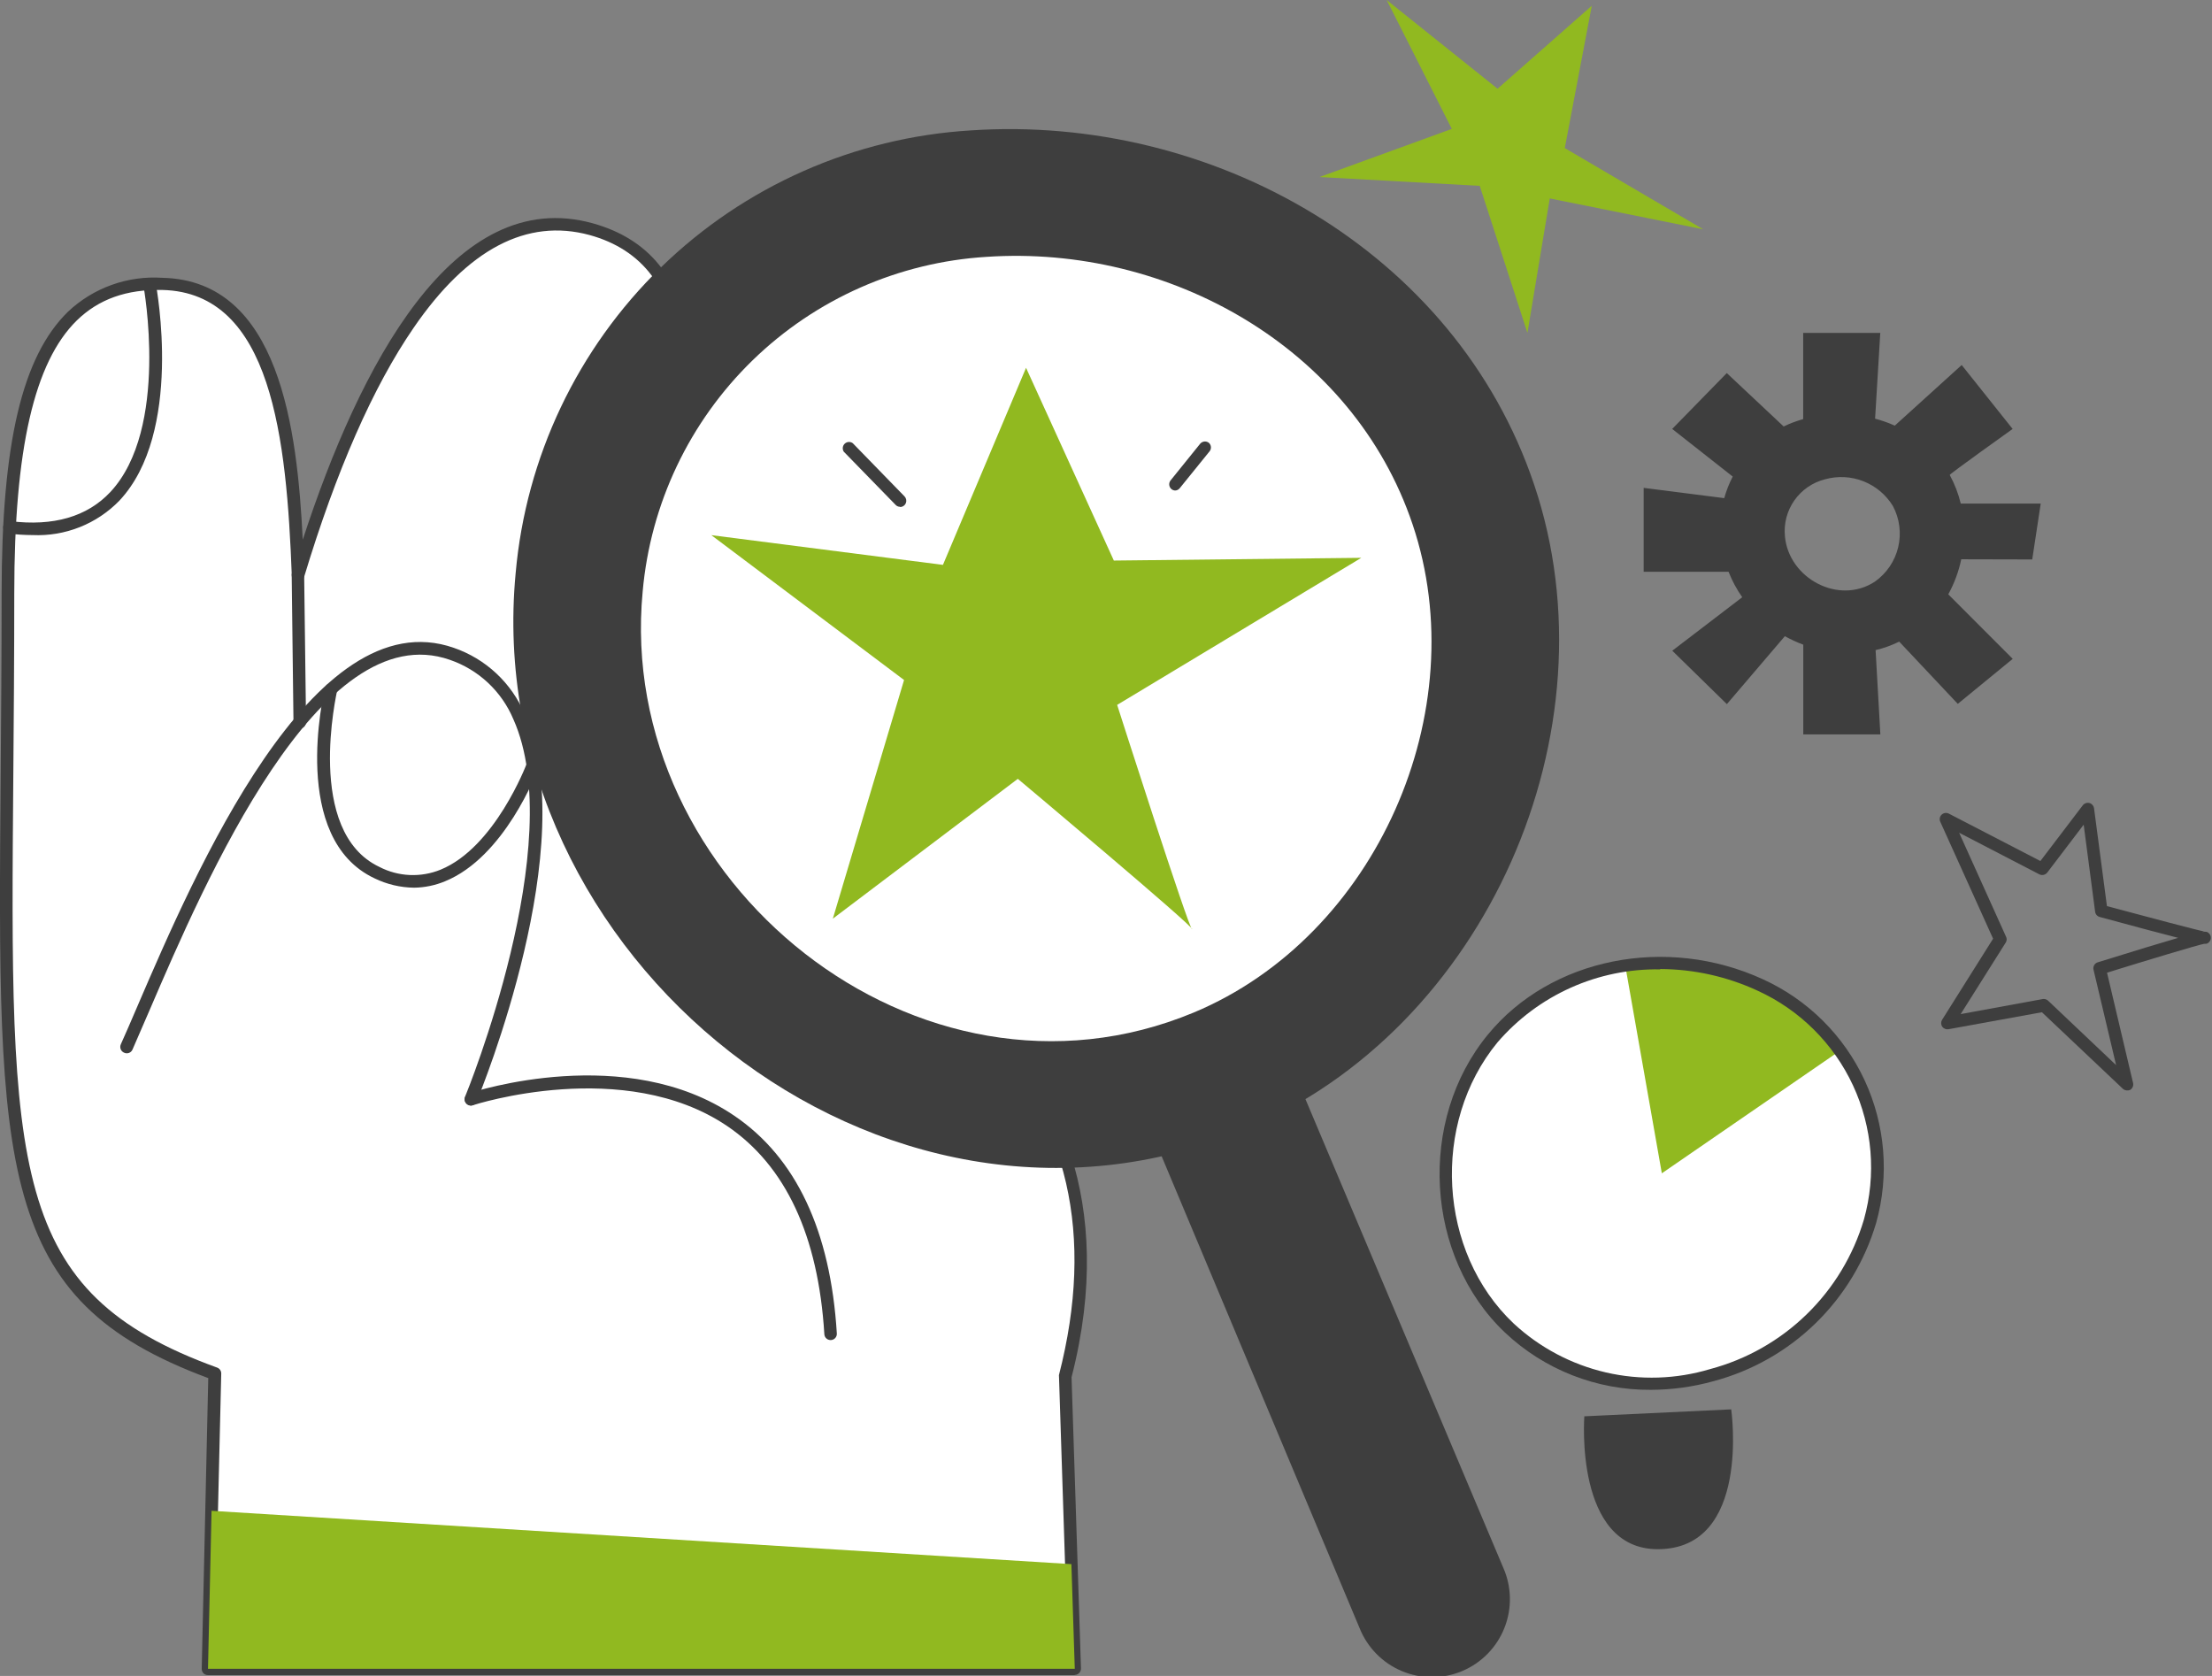 <?xml version="1.0" encoding="UTF-8"?>
<svg xmlns="http://www.w3.org/2000/svg" width="264" height="200" viewBox="0 0 264 200" fill="none">
  <rect x="0" y="0" width="264" height="200" fill="#808080" stroke="none"/>
  <g clip-path="url(#clip0_4553_6312)">
    <path d="M99.873 110.836C99.873 110.836 127.442 80.439 115.993 71.978C103.449 62.707 78.646 98.413 78.646 98.413C78.646 98.413 110.998 47.752 92.75 39.859C89.062 38.258 85.292 39.282 81.604 41.886C81.007 34.884 77.896 29.362 70.55 27.326C53.011 22.462 41.593 48.715 35.554 68.675C34.996 53.822 33.649 34.226 19.342 33.851C5.035 33.476 0.911 47.458 0.911 70.803C0.911 135.7 -3.142 153.452 25.583 163.908L24.783 199.118H128.233L127.108 164.263C137.676 123.389 99.873 110.836 99.873 110.836Z" fill="white"></path>
    <path d="M128.264 199.899H24.814C24.613 199.898 24.419 199.818 24.277 199.676C24.141 199.526 24.069 199.33 24.075 199.129L24.855 164.456C12.159 159.745 5.968 153.615 2.868 142.733C-0.233 131.851 -0.111 116.095 0.081 92.294C0.132 85.901 0.193 78.646 0.193 70.834C0.193 52.931 2.635 42.555 8.106 37.206C9.606 35.788 11.383 34.696 13.326 33.999C15.268 33.301 17.334 33.013 19.393 33.153C33.386 33.467 35.483 51.259 36.132 64.41C42.89 43.71 54.117 22.038 70.744 26.648C77.39 28.492 81.24 33.183 82.213 40.61C86.033 38.209 89.681 37.722 93.044 39.181C94.347 39.735 95.507 40.578 96.437 41.645C97.368 42.712 98.043 43.976 98.414 45.342C101.697 56.092 92.021 76.407 85.243 88.687C91.697 81.007 101.363 71.189 109.449 69.862C110.656 69.619 111.901 69.629 113.105 69.893C114.308 70.156 115.444 70.666 116.44 71.392C117.32 72.04 118.048 72.873 118.573 73.832C119.098 74.791 119.408 75.853 119.479 76.944C120.543 87.745 104.829 106.328 101.161 110.532C107.463 113.078 113.187 116.868 117.99 121.678C125.539 129.338 133.371 142.956 127.889 164.355L129.014 199.108C129.015 199.208 128.997 199.307 128.96 199.4C128.923 199.493 128.868 199.577 128.799 199.649C128.729 199.72 128.646 199.777 128.554 199.817C128.463 199.856 128.364 199.877 128.264 199.878V199.899ZM25.584 198.399H127.494L126.39 164.274C126.379 164.207 126.379 164.138 126.39 164.071C130.676 147.393 127.504 133.492 116.936 122.752C112.02 117.821 106.115 113.988 99.61 111.505C99.493 111.466 99.388 111.398 99.303 111.308C99.218 111.218 99.157 111.108 99.125 110.989C99.093 110.87 99.091 110.744 99.119 110.624C99.147 110.504 99.204 110.392 99.286 110.299C99.489 110.076 119.074 88.343 117.959 77.045C117.911 76.163 117.667 75.302 117.247 74.524C116.827 73.746 116.24 73.071 115.528 72.547C114.692 71.935 113.736 71.507 112.724 71.291C111.711 71.075 110.664 71.074 109.651 71.29C97.047 73.317 79.407 98.546 79.255 98.799C79.144 98.957 78.976 99.065 78.787 99.101C78.598 99.137 78.402 99.098 78.242 98.992C78.081 98.884 77.968 98.719 77.926 98.53C77.885 98.341 77.918 98.144 78.018 97.979C78.261 97.614 101.606 60.814 96.996 45.737C96.69 44.577 96.122 43.504 95.335 42.599C94.548 41.694 93.563 40.982 92.457 40.519C89.306 39.141 85.8 39.809 82.051 42.495C81.942 42.57 81.817 42.615 81.685 42.628C81.554 42.64 81.422 42.619 81.301 42.566C81.182 42.508 81.08 42.421 81.004 42.313C80.927 42.205 80.88 42.079 80.865 41.947C80.237 34.48 76.701 29.789 70.358 28.046C62.891 26.02 55.829 29.698 49.365 39.12C44.521 46.162 40.124 56.183 36.284 68.889C36.228 69.054 36.118 69.194 35.97 69.286C35.823 69.378 35.647 69.416 35.475 69.393C35.303 69.371 35.143 69.289 35.025 69.162C34.906 69.034 34.836 68.87 34.825 68.697C34.207 52.363 32.454 34.906 19.373 34.602C15.107 34.51 11.774 35.696 9.16 38.249C4.094 43.224 1.703 53.569 1.703 70.804C1.703 78.626 1.642 85.881 1.591 92.274C1.196 139.835 1.075 154.192 25.909 163.2C26.057 163.251 26.185 163.349 26.274 163.478C26.363 163.608 26.409 163.762 26.405 163.919L25.584 198.399Z" fill="#3E3E3E"></path>
    <path d="M99.124 159.917C98.935 159.917 98.753 159.845 98.615 159.715C98.478 159.585 98.395 159.407 98.385 159.218C97.665 147.455 93.754 139.095 86.783 134.374C74.493 126.065 56.619 131.831 56.447 131.891C56.353 131.923 56.255 131.936 56.156 131.929C56.057 131.922 55.96 131.896 55.872 131.852C55.783 131.807 55.705 131.746 55.64 131.671C55.575 131.596 55.526 131.509 55.495 131.415C55.437 131.227 55.454 131.024 55.543 130.848C55.632 130.672 55.785 130.538 55.971 130.473C56.731 130.22 74.736 124.394 87.624 133.138C95 138.133 99.124 146.877 99.874 159.127C99.881 159.225 99.868 159.323 99.837 159.416C99.805 159.509 99.755 159.595 99.69 159.669C99.625 159.742 99.546 159.802 99.458 159.845C99.369 159.887 99.273 159.912 99.175 159.917H99.124Z" fill="#3E3E3E"></path>
    <path d="M35.776 86.915C35.58 86.913 35.392 86.834 35.252 86.696C35.113 86.558 35.032 86.372 35.027 86.175L34.814 68.718C34.801 68.613 34.812 68.506 34.843 68.405C34.875 68.304 34.928 68.211 34.999 68.132C35.069 68.053 35.155 67.99 35.252 67.947C35.348 67.903 35.453 67.881 35.559 67.881C35.664 67.881 35.769 67.903 35.865 67.947C35.962 67.99 36.048 68.053 36.119 68.132C36.189 68.211 36.242 68.304 36.274 68.405C36.305 68.506 36.316 68.613 36.303 68.718L36.526 86.175C36.528 86.274 36.509 86.372 36.473 86.463C36.437 86.555 36.382 86.638 36.314 86.709C36.245 86.779 36.163 86.835 36.073 86.874C35.982 86.913 35.885 86.934 35.787 86.935L35.776 86.915Z" fill="#3E3E3E"></path>
    <path d="M63.6 91.657C63.513 91.672 63.424 91.672 63.337 91.657C63.239 91.623 63.15 91.568 63.074 91.498C62.998 91.427 62.938 91.341 62.897 91.246C62.856 91.151 62.835 91.048 62.836 90.944C62.837 90.841 62.859 90.738 62.901 90.644L80.906 41.675C80.989 41.509 81.129 41.38 81.301 41.312C81.473 41.244 81.664 41.242 81.837 41.306C82.01 41.37 82.154 41.496 82.24 41.659C82.326 41.823 82.349 42.012 82.304 42.191L64.299 91.191C64.244 91.33 64.147 91.45 64.022 91.533C63.898 91.616 63.75 91.659 63.6 91.657Z" fill="#3E3E3E"></path>
    <path d="M78.646 111.019C78.547 111.019 78.45 111 78.359 110.962C78.268 110.925 78.185 110.869 78.115 110.8C78.046 110.73 77.991 110.648 77.953 110.557C77.915 110.466 77.896 110.368 77.896 110.27V98.415C77.883 98.31 77.894 98.203 77.925 98.102C77.957 98.001 78.01 97.909 78.081 97.829C78.151 97.75 78.237 97.687 78.334 97.644C78.43 97.6 78.535 97.578 78.641 97.578C78.747 97.578 78.851 97.6 78.948 97.644C79.044 97.687 79.13 97.75 79.201 97.829C79.271 97.909 79.324 98.001 79.356 98.102C79.388 98.203 79.398 98.31 79.385 98.415V110.27C79.385 110.467 79.308 110.656 79.169 110.796C79.031 110.937 78.843 111.017 78.646 111.019Z" fill="#3E3E3E"></path>
    <path d="M3.89 63.853C2.935 63.85 1.98 63.79 1.033 63.67C0.837 63.645 0.659 63.544 0.538 63.388C0.416 63.233 0.361 63.036 0.384 62.84C0.395 62.741 0.426 62.646 0.475 62.56C0.524 62.474 0.589 62.398 0.667 62.337C0.746 62.277 0.836 62.233 0.932 62.208C1.027 62.183 1.127 62.177 1.225 62.191C6.382 62.83 10.395 61.664 13.161 58.726C20.254 51.147 17.143 34.216 17.113 34.044C17.093 33.948 17.093 33.849 17.113 33.754C17.132 33.658 17.17 33.567 17.225 33.486C17.279 33.405 17.349 33.335 17.431 33.282C17.513 33.228 17.604 33.191 17.7 33.172C17.896 33.137 18.098 33.179 18.263 33.291C18.428 33.403 18.543 33.575 18.582 33.77C18.714 34.49 21.875 51.613 14.255 59.739C12.917 61.119 11.301 62.199 9.514 62.908C7.727 63.618 5.811 63.94 3.89 63.853Z" fill="#3E3E3E"></path>
    <path d="M49.415 105.933C47.782 105.913 46.173 105.532 44.704 104.818C34.572 100.066 38.624 82.831 38.776 82.102C38.799 82.007 38.84 81.917 38.898 81.838C38.955 81.758 39.027 81.691 39.11 81.64C39.194 81.589 39.286 81.554 39.383 81.539C39.48 81.523 39.578 81.527 39.673 81.549C39.769 81.572 39.858 81.613 39.938 81.671C40.017 81.728 40.084 81.8 40.135 81.883C40.186 81.967 40.221 82.059 40.236 82.156C40.252 82.252 40.248 82.351 40.225 82.446C40.225 82.618 36.325 99.235 45.292 103.46C46.411 104.037 47.641 104.364 48.899 104.42C50.156 104.476 51.411 104.259 52.577 103.785C59.061 101.14 62.81 91.261 62.851 91.16C62.876 91.058 62.923 90.962 62.988 90.879C63.053 90.796 63.135 90.728 63.228 90.679C63.321 90.63 63.424 90.601 63.529 90.594C63.634 90.587 63.739 90.602 63.838 90.638C63.937 90.675 64.027 90.732 64.102 90.806C64.177 90.879 64.237 90.968 64.275 91.066C64.314 91.164 64.332 91.269 64.327 91.374C64.323 91.479 64.296 91.582 64.249 91.677C64.087 92.112 60.247 102.265 53.104 105.173C51.934 105.659 50.682 105.917 49.415 105.933Z" fill="#3E3E3E"></path>
    <path d="M25.25 180.293L127.869 186.656L128.274 199.149H24.824L25.25 180.293Z" fill="#91B920"></path>
    <path d="M178.145 123.916C170.04 133.755 170.85 149.672 180.172 158.487C194.164 171.751 218.208 163.868 223.214 145.721C224.766 140.234 224.297 134.371 221.893 129.2C219.489 124.029 215.309 119.893 210.112 117.543C199.382 112.599 185.846 114.625 178.145 123.916Z" fill="white"></path>
    <path d="M219.615 125.376L198.338 140.017L193.971 115.223C199.455 114.432 205.052 115.237 210.091 117.544C213.889 119.288 217.171 121.986 219.615 125.376Z" fill="#91B920"></path>
    <path d="M197.02 165.855C190.558 165.904 184.326 163.458 179.623 159.026C170.079 149.978 169.137 133.695 177.597 123.441C185.095 114.322 198.874 111.567 210.415 116.866C215.76 119.305 220.058 123.574 222.534 128.901C225.01 134.229 225.502 140.266 223.921 145.925C222.578 150.474 220.089 154.601 216.691 157.91C213.293 161.22 209.101 163.599 204.518 164.821C202.077 165.502 199.555 165.849 197.02 165.855ZM198.145 115.68C194.466 115.617 190.819 116.366 187.462 117.872C184.105 119.378 181.121 121.605 178.722 124.394C170.778 134.05 171.629 149.41 180.657 157.942C183.751 160.811 187.541 162.823 191.651 163.777C195.762 164.731 200.051 164.595 204.093 163.383C208.429 162.231 212.397 159.982 215.614 156.854C218.831 153.726 221.189 149.822 222.462 145.52C223.945 140.203 223.481 134.532 221.154 129.528C218.826 124.523 214.788 120.514 209.767 118.223C206.124 116.536 202.16 115.655 198.145 115.64V115.68Z" fill="#3E3E3E"></path>
    <path d="M206.617 168.186C206.617 168.186 209.029 184.873 197.853 184.873C187.863 184.873 189.089 169.016 189.089 169.016L206.617 168.186Z" fill="#3E3E3E"></path>
    <path d="M242.545 66.761L243.558 60.094H234.014C233.728 58.903 233.285 57.755 232.697 56.68C232.636 56.589 240.205 51.188 240.205 51.188L234.126 43.559L226.141 50.793C225.382 50.452 224.596 50.174 223.791 49.962L224.409 39.728H215.208V50.013C214.407 50.237 213.627 50.532 212.878 50.894L206.089 44.521L199.575 51.188L206.799 56.872C206.373 57.693 206.034 58.555 205.786 59.446L196.17 58.22V68.231H206.302C206.724 69.305 207.272 70.325 207.934 71.27L199.585 77.653L206.1 84.027L213.02 75.921C213.728 76.311 214.463 76.65 215.219 76.934V87.644H224.419L223.851 77.582C224.825 77.35 225.77 77.01 226.668 76.569L233.659 83.996L240.215 78.626L232.525 70.926C233.245 69.615 233.767 68.205 234.075 66.741L242.545 66.761ZM223.77 69.406C219.454 72.243 213.486 69.021 213.03 64.005C212.879 62.486 213.279 60.962 214.157 59.713C215.035 58.463 216.332 57.57 217.813 57.197C219.327 56.774 220.938 56.857 222.401 57.433C223.864 58.009 225.099 59.047 225.918 60.388C226.719 61.895 226.943 63.642 226.547 65.303C226.152 66.963 225.164 68.422 223.77 69.406Z" fill="#3E3E3E"></path>
    <path d="M116.622 85.505L162.268 194.295C162.727 195.442 163.409 196.486 164.276 197.367C165.143 198.247 166.176 198.946 167.316 199.423C168.456 199.9 169.68 200.145 170.915 200.143C172.151 200.142 173.374 199.894 174.513 199.415C175.651 198.936 176.683 198.234 177.548 197.352C178.413 196.47 179.093 195.424 179.549 194.275C180.005 193.127 180.228 191.9 180.205 190.664C180.181 189.429 179.912 188.211 179.412 187.081L133.847 79.162C133.78 78.999 133.651 78.868 133.488 78.797C133.325 78.727 133.141 78.724 132.976 78.787L117.088 84.634C117 84.659 116.917 84.702 116.846 84.76C116.774 84.818 116.715 84.89 116.671 84.971C116.628 85.052 116.601 85.141 116.593 85.233C116.584 85.325 116.594 85.417 116.622 85.505Z" fill="#3E3E3E"></path>
    <path d="M115.862 15.562C101.981 16.404 88.864 22.199 78.896 31.894C68.927 41.589 62.77 54.54 61.543 68.392C57.196 114.088 105.111 152.935 148.548 134.839C177.374 122.832 193.008 87.217 183.099 57.834C173.676 29.818 144.516 13.627 115.862 15.562Z" fill="#3E3E3E"></path>
    <path d="M117.768 30.651C107.274 31.287 97.357 35.668 89.82 42.998C82.284 50.328 77.629 60.12 76.702 70.592C73.419 105.132 109.662 134.496 142.48 120.827C164.275 111.708 176.089 84.828 168.591 62.577C161.478 41.431 139.43 29.191 117.768 30.651Z" fill="white"></path>
    <path d="M122.458 43.893L132.935 66.893L162.471 66.569L133.331 84.118C133.331 84.118 141.973 111.13 142.277 110.887C142.581 110.644 121.476 92.943 121.476 92.943L99.398 109.63L107.899 81.149L84.898 63.863L112.539 67.409L122.458 43.893Z" fill="#91B920"></path>
    <path d="M56.203 131.931C56.105 131.93 56.009 131.91 55.919 131.87C55.824 131.833 55.738 131.776 55.666 131.704C55.593 131.632 55.536 131.546 55.498 131.451C55.46 131.356 55.442 131.254 55.445 131.152C55.448 131.05 55.471 130.95 55.514 130.857C55.646 130.553 67.896 100.612 61.269 85.829C60.576 84.179 59.541 82.694 58.233 81.471C56.925 80.249 55.374 79.317 53.68 78.737C38.157 73.316 24.438 105.233 17.842 120.573C17.052 122.397 16.373 123.967 15.816 125.244C15.777 125.337 15.719 125.421 15.646 125.491C15.572 125.562 15.486 125.616 15.391 125.651C15.296 125.686 15.195 125.701 15.094 125.696C14.992 125.69 14.893 125.664 14.803 125.619C14.71 125.578 14.627 125.52 14.558 125.446C14.489 125.373 14.435 125.286 14.4 125.192C14.365 125.097 14.35 124.996 14.354 124.896C14.359 124.795 14.384 124.696 14.428 124.605C14.995 123.349 15.674 121.778 16.454 119.955C23.233 104.209 37.327 71.431 54.157 77.308C56.047 77.957 57.779 78.999 59.239 80.365C60.698 81.73 61.853 83.389 62.627 85.231C69.507 100.602 57.409 130.188 56.892 131.435C56.84 131.576 56.746 131.699 56.623 131.788C56.501 131.876 56.355 131.926 56.203 131.931Z" fill="#3E3E3E"></path>
    <path d="M189.978 0.689L178.732 10.588L165.499 0L173.27 15.381L157.484 21.126L176.604 22.179L182.298 39.728L184.963 23.679L203.282 27.367L186.756 17.671L189.978 0.689Z" fill="#91B920"></path>
    <path d="M253.863 130.127C253.669 130.127 253.484 130.051 253.346 129.915L243.7 120.796L232.554 122.822C232.411 122.847 232.263 122.831 232.129 122.775C231.994 122.719 231.879 122.627 231.794 122.508C231.715 122.386 231.672 122.243 231.672 122.098C231.672 121.952 231.715 121.809 231.794 121.687L237.874 112.021L231.572 98.069C231.506 97.928 231.486 97.77 231.515 97.617C231.544 97.465 231.621 97.325 231.734 97.218C231.847 97.111 231.99 97.041 232.145 97.02C232.299 96.998 232.457 97.025 232.595 97.096L243.518 102.75L248.584 96.093C248.676 95.977 248.799 95.891 248.94 95.844C249.08 95.797 249.231 95.792 249.374 95.83C249.516 95.868 249.643 95.947 249.74 96.057C249.837 96.167 249.9 96.303 249.921 96.448L251.461 108.13C255.828 109.306 262.485 111.069 263.123 111.17C263.023 111.161 262.921 111.179 262.829 111.221C263.346 111.14 263.448 111.221 263.579 111.322C263.675 111.397 263.751 111.495 263.8 111.606C263.849 111.717 263.871 111.839 263.863 111.96C263.854 112.07 263.821 112.177 263.766 112.273C263.712 112.369 263.638 112.453 263.549 112.518C263.427 112.609 263.336 112.67 262.87 112.609C262.967 112.626 263.067 112.626 263.164 112.609C262.536 112.69 255.919 114.696 251.471 116.074L254.582 129.246C254.617 129.403 254.602 129.567 254.538 129.714C254.474 129.861 254.366 129.985 254.227 130.067C254.112 130.114 253.987 130.135 253.863 130.127ZM243.943 119.215C244.133 119.218 244.315 119.295 244.45 119.428L252.556 127.108L249.86 115.719C249.816 115.536 249.844 115.342 249.938 115.178C250.032 115.014 250.186 114.892 250.367 114.838C255.078 113.379 258.058 112.467 259.962 111.92C258.098 111.444 255.18 110.674 250.6 109.427C250.458 109.39 250.33 109.312 250.232 109.202C250.135 109.092 250.072 108.955 250.053 108.809L248.685 98.414L244.338 104.128C244.229 104.266 244.076 104.362 243.905 104.401C243.733 104.439 243.554 104.418 243.396 104.341L233.821 99.376L239.404 111.748C239.463 111.855 239.495 111.975 239.495 112.097C239.495 112.22 239.463 112.34 239.404 112.447L234.003 121.019L243.842 119.215H243.943Z" fill="#3E3E3E"></path>
    <path d="M107.433 60.479C107.333 60.481 107.233 60.463 107.14 60.424C107.048 60.386 106.965 60.329 106.896 60.256L100.705 53.903C100.608 53.756 100.567 53.58 100.587 53.404C100.608 53.23 100.689 53.068 100.817 52.947C100.945 52.826 101.112 52.754 101.288 52.743C101.464 52.733 101.638 52.785 101.779 52.89L107.96 59.243C108.06 59.348 108.127 59.48 108.154 59.623C108.18 59.766 108.164 59.914 108.109 60.048C108.053 60.182 107.959 60.297 107.839 60.379C107.719 60.461 107.578 60.506 107.433 60.51V60.479Z" fill="#3E3E3E"></path>
    <path d="M140.28 58.534C140.106 58.537 139.936 58.476 139.804 58.362C139.661 58.238 139.57 58.065 139.549 57.877C139.529 57.689 139.58 57.5 139.692 57.348L143.249 52.941C143.374 52.8 143.547 52.711 143.734 52.69C143.921 52.669 144.109 52.719 144.262 52.83C144.407 52.952 144.499 53.125 144.52 53.314C144.541 53.502 144.489 53.692 144.374 53.843L140.817 58.24C140.754 58.325 140.674 58.395 140.581 58.446C140.488 58.497 140.386 58.527 140.28 58.534Z" fill="#3E3E3E"></path>
  </g>
  <defs>
    <clipPath id="clip0_4553_6312">
      <rect width="263.884" height="200" fill="white"></rect>
    </clipPath>
  </defs>
</svg>
